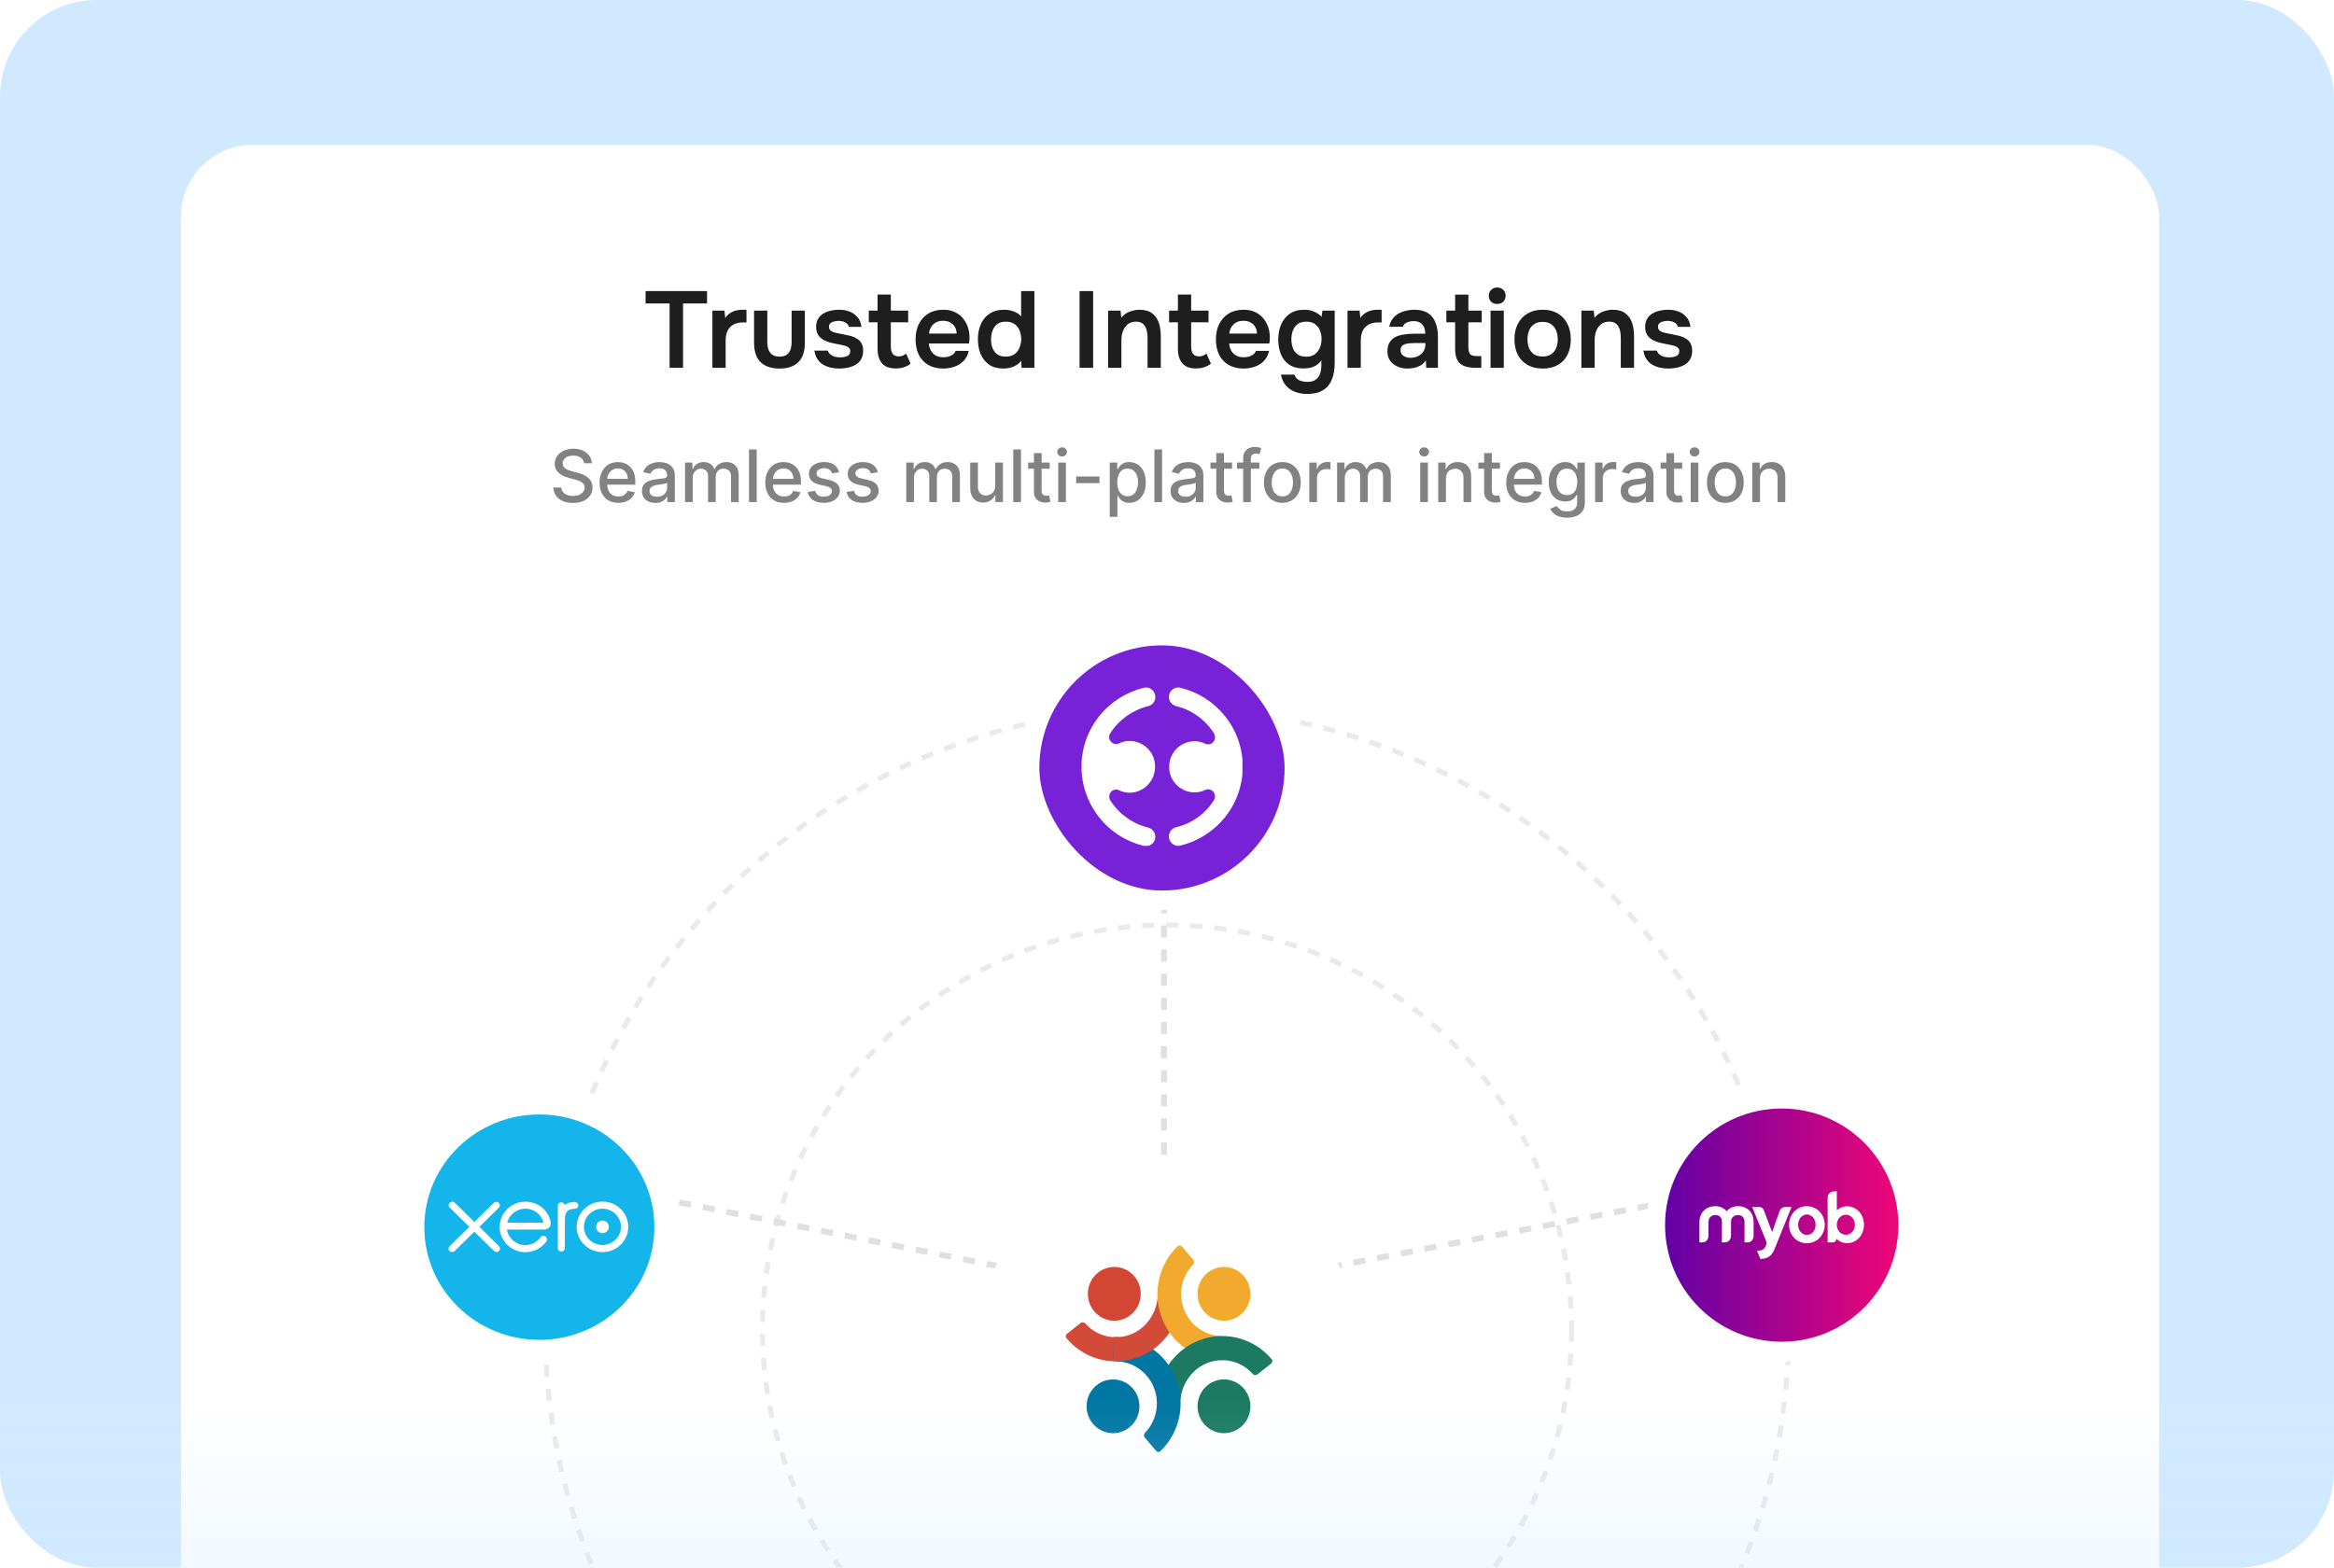 <svg width="387" height="260" viewBox="0 0 387 260" fill="none" xmlns="http://www.w3.org/2000/svg">
<g clip-path="url(#clip0_1156_4533)">
<rect width="387" height="260" rx="16" fill="#D1E9FF"/>
<g clip-path="url(#clip1_1156_4533)">
<rect x="30" y="24" width="328" height="304.71" rx="12" fill="white"/>
<circle cx="193.5" cy="220.5" r="103.085" stroke="#EAEAEA" stroke-width="0.83" stroke-dasharray="2 2"/>
<circle cx="193.5" cy="220.5" r="67.085" stroke="#EAEAEA" stroke-width="0.83" stroke-dasharray="2 2"/>
<path d="M93 195.5L193 215.5M193 215.5V118M193 215.5L296.5 195.5" stroke="#E0E0E0" stroke-dasharray="2 2"/>
<g filter="url(#filter0_d_1156_4533)">
<path d="M89.427 216.917C100.797 216.917 110.068 207.875 110.068 196.656C110.068 185.435 100.798 176.394 89.427 176.394C78.057 176.394 68.785 185.435 68.785 196.656C68.785 207.875 78.056 216.917 89.427 216.917Z" fill="#13B5EA" stroke="white" stroke-width="3.14"/>
<path d="M79.485 196.606L82.739 193.407C82.837 193.297 82.888 193.156 82.882 193.01C82.876 192.865 82.814 192.727 82.709 192.625C82.603 192.523 82.462 192.464 82.313 192.461C82.165 192.457 82.02 192.509 81.909 192.605L78.657 195.79L75.391 192.6C75.281 192.493 75.132 192.434 74.977 192.435C74.822 192.436 74.674 192.497 74.565 192.605C74.456 192.713 74.396 192.859 74.397 193.01C74.398 193.162 74.46 193.307 74.571 193.413L77.825 196.601L74.572 199.792C74.515 199.844 74.469 199.907 74.437 199.977C74.404 200.046 74.387 200.122 74.385 200.198C74.383 200.275 74.397 200.351 74.426 200.422C74.454 200.493 74.498 200.558 74.552 200.612C74.607 200.667 74.673 200.71 74.745 200.74C74.817 200.769 74.895 200.784 74.973 200.783C75.051 200.783 75.128 200.767 75.2 200.737C75.272 200.707 75.337 200.662 75.391 200.607L78.652 197.415L81.901 200.595C81.981 200.678 82.085 200.736 82.199 200.761C82.313 200.785 82.432 200.776 82.54 200.733C82.649 200.691 82.742 200.618 82.807 200.523C82.873 200.428 82.907 200.316 82.906 200.202C82.907 200.127 82.892 200.053 82.863 199.984C82.834 199.914 82.791 199.852 82.737 199.799L79.484 196.603M98.832 196.605C98.832 197.179 99.308 197.644 99.894 197.644C100.175 197.644 100.445 197.534 100.644 197.34C100.843 197.145 100.955 196.881 100.955 196.605C100.955 196.33 100.843 196.065 100.644 195.871C100.444 195.676 100.174 195.567 99.893 195.567C99.309 195.567 98.835 196.032 98.835 196.605M96.823 196.605C96.823 194.948 98.199 193.597 99.893 193.597C101.583 193.597 102.961 194.948 102.961 196.605C102.961 198.263 101.584 199.613 99.893 199.613C99.078 199.612 98.298 199.295 97.722 198.731C97.147 198.167 96.823 197.402 96.823 196.605ZM95.616 196.605C95.616 198.915 97.535 200.797 99.893 200.797C102.25 200.797 104.17 198.917 104.17 196.606C104.17 194.296 102.25 192.415 99.893 192.415C98.758 192.417 97.67 192.86 96.869 193.645C96.067 194.431 95.616 195.495 95.616 196.605ZM95.313 192.486H95.134C94.595 192.486 94.075 192.653 93.641 192.981C93.612 192.854 93.539 192.741 93.435 192.659C93.331 192.578 93.202 192.533 93.069 192.532C92.993 192.532 92.917 192.547 92.847 192.576C92.777 192.604 92.713 192.646 92.659 192.699C92.606 192.752 92.563 192.814 92.534 192.883C92.505 192.952 92.491 193.026 92.491 193.101L92.493 200.159C92.501 200.305 92.566 200.442 92.675 200.543C92.784 200.643 92.927 200.699 93.076 200.699C93.226 200.698 93.369 200.642 93.478 200.542C93.586 200.441 93.65 200.304 93.658 200.158V195.817C93.658 194.371 93.794 193.786 95.058 193.632C95.177 193.617 95.302 193.62 95.304 193.62C95.649 193.607 95.895 193.374 95.895 193.059C95.895 192.907 95.833 192.762 95.723 192.655C95.613 192.548 95.464 192.487 95.309 192.487M84.114 195.917C84.114 195.9 84.116 195.883 84.117 195.868C84.286 195.213 84.676 194.632 85.223 194.218C85.77 193.805 86.444 193.583 87.135 193.588C87.826 193.593 88.496 193.825 89.037 194.247C89.577 194.669 89.957 195.256 90.117 195.914H84.113L84.114 195.917ZM91.31 195.809C91.059 194.643 90.407 193.685 89.416 193.07C88.698 192.629 87.862 192.405 87.015 192.427C86.167 192.45 85.345 192.716 84.652 193.194C83.95 193.688 83.416 194.376 83.117 195.169C82.819 195.962 82.769 196.825 82.976 197.646C83.192 198.463 83.653 199.198 84.3 199.756C84.947 200.314 85.75 200.669 86.606 200.776C87.122 200.837 87.625 200.809 88.143 200.676C88.597 200.568 89.029 200.388 89.422 200.141C89.836 199.881 90.181 199.537 90.518 199.126C90.523 199.117 90.529 199.112 90.536 199.103C90.769 198.821 90.726 198.417 90.471 198.226C90.255 198.064 89.893 197.998 89.61 198.355C89.549 198.442 89.48 198.53 89.406 198.617C89.179 198.862 88.898 199.099 88.562 199.284C88.132 199.508 87.644 199.635 87.126 199.638C85.43 199.619 84.523 198.458 84.199 197.631C84.142 197.474 84.099 197.313 84.069 197.149L84.061 197.062H90.15C90.984 197.043 91.432 196.466 91.308 195.807L91.31 195.809Z" fill="white"/>
</g>
<path d="M111.023 61V50.326H107.045V48.274H117.233V50.326H113.255V61H111.023ZM118.123 61V51.514H120.121L120.247 52.756C120.487 52.396 120.757 52.12 121.057 51.928C121.369 51.724 121.699 51.58 122.047 51.496C122.407 51.412 122.767 51.37 123.127 51.37C123.259 51.37 123.379 51.37 123.487 51.37C123.607 51.37 123.703 51.376 123.775 51.388V53.476H123.199C122.575 53.476 122.047 53.596 121.615 53.836C121.183 54.076 120.859 54.418 120.643 54.862C120.427 55.306 120.319 55.852 120.319 56.5V61H118.123ZM129.26 61.126C127.892 61.126 126.842 60.772 126.11 60.064C125.39 59.356 125.03 58.276 125.03 56.824V51.514H127.226V56.68C127.226 57.184 127.292 57.622 127.424 57.994C127.568 58.366 127.79 58.654 128.09 58.858C128.402 59.05 128.792 59.146 129.26 59.146C129.764 59.146 130.16 59.044 130.448 58.84C130.748 58.624 130.958 58.33 131.078 57.958C131.198 57.586 131.258 57.16 131.258 56.68V51.514H133.454V56.824C133.454 58.312 133.082 59.404 132.338 60.1C131.606 60.784 130.58 61.126 129.26 61.126ZM139.178 61.126C138.722 61.126 138.266 61.078 137.81 60.982C137.366 60.886 136.946 60.73 136.55 60.514C136.154 60.286 135.824 59.98 135.56 59.596C135.296 59.212 135.122 58.732 135.038 58.156H137.252C137.348 58.42 137.498 58.636 137.702 58.804C137.918 58.96 138.164 59.08 138.44 59.164C138.728 59.236 139.01 59.272 139.286 59.272C139.454 59.272 139.634 59.26 139.826 59.236C140.03 59.212 140.216 59.164 140.384 59.092C140.564 59.02 140.708 58.918 140.816 58.786C140.924 58.642 140.978 58.456 140.978 58.228C140.978 58.012 140.918 57.844 140.798 57.724C140.678 57.592 140.516 57.49 140.312 57.418C140.108 57.334 139.862 57.268 139.574 57.22C139.058 57.112 138.506 56.998 137.918 56.878C137.33 56.746 136.82 56.542 136.388 56.266C136.208 56.158 136.052 56.032 135.92 55.888C135.788 55.744 135.674 55.588 135.578 55.42C135.494 55.24 135.428 55.048 135.38 54.844C135.344 54.64 135.326 54.418 135.326 54.178C135.326 53.674 135.428 53.248 135.632 52.9C135.848 52.54 136.13 52.252 136.478 52.036C136.838 51.808 137.246 51.64 137.702 51.532C138.158 51.424 138.626 51.37 139.106 51.37C139.754 51.37 140.342 51.472 140.87 51.676C141.398 51.88 141.836 52.192 142.184 52.612C142.544 53.032 142.76 53.566 142.832 54.214H140.744C140.684 53.914 140.498 53.674 140.186 53.494C139.886 53.314 139.502 53.224 139.034 53.224C138.866 53.224 138.692 53.242 138.512 53.278C138.332 53.302 138.158 53.35 137.99 53.422C137.834 53.482 137.702 53.578 137.594 53.71C137.498 53.842 137.45 54.004 137.45 54.196C137.45 54.376 137.492 54.532 137.576 54.664C137.672 54.796 137.81 54.91 137.99 55.006C138.182 55.09 138.404 55.162 138.656 55.222C139.064 55.306 139.49 55.39 139.934 55.474C140.378 55.558 140.762 55.642 141.086 55.726C141.47 55.834 141.818 55.99 142.13 56.194C142.442 56.386 142.682 56.644 142.85 56.968C143.03 57.28 143.12 57.682 143.12 58.174C143.12 58.75 143 59.23 142.76 59.614C142.532 59.998 142.226 60.298 141.842 60.514C141.458 60.73 141.032 60.886 140.564 60.982C140.096 61.078 139.634 61.126 139.178 61.126ZM148.516 61.108C147.472 61.108 146.71 60.82 146.23 60.244C145.75 59.668 145.51 58.87 145.51 57.85V53.458H144.052V51.514H145.51V48.85H147.706V51.514H150.586V53.458H147.706V57.436C147.706 57.748 147.742 58.03 147.814 58.282C147.886 58.534 148.018 58.732 148.21 58.876C148.402 59.02 148.666 59.098 149.002 59.11C149.29 59.11 149.536 59.062 149.74 58.966C149.944 58.87 150.112 58.762 150.244 58.642L150.982 60.316C150.754 60.508 150.496 60.664 150.208 60.784C149.932 60.904 149.65 60.988 149.362 61.036C149.074 61.084 148.792 61.108 148.516 61.108ZM156.419 61.126C155.435 61.126 154.595 60.922 153.899 60.514C153.215 60.106 152.693 59.542 152.333 58.822C151.985 58.09 151.811 57.244 151.811 56.284C151.811 55.324 151.991 54.478 152.351 53.746C152.723 53.002 153.251 52.42 153.935 52C154.631 51.58 155.465 51.37 156.437 51.37C157.157 51.37 157.787 51.502 158.327 51.766C158.867 52.018 159.317 52.366 159.677 52.81C160.049 53.254 160.325 53.758 160.505 54.322C160.685 54.886 160.769 55.48 160.757 56.104C160.745 56.248 160.733 56.392 160.721 56.536C160.709 56.668 160.691 56.812 160.667 56.968H154.007C154.043 57.388 154.151 57.772 154.331 58.12C154.523 58.468 154.787 58.744 155.123 58.948C155.471 59.152 155.903 59.254 156.419 59.254C156.719 59.254 157.007 59.218 157.283 59.146C157.559 59.062 157.799 58.942 158.003 58.786C158.219 58.63 158.363 58.432 158.435 58.192H160.631C160.475 58.876 160.187 59.434 159.767 59.866C159.347 60.298 158.843 60.616 158.255 60.82C157.679 61.024 157.067 61.126 156.419 61.126ZM154.043 55.33H158.615C158.615 54.934 158.525 54.574 158.345 54.25C158.165 53.926 157.907 53.674 157.571 53.494C157.247 53.302 156.851 53.206 156.383 53.206C155.879 53.206 155.459 53.308 155.123 53.512C154.787 53.716 154.529 53.98 154.349 54.304C154.169 54.628 154.067 54.97 154.043 55.33ZM166.377 61.126C165.417 61.126 164.625 60.91 164.001 60.478C163.377 60.034 162.909 59.446 162.597 58.714C162.297 57.982 162.147 57.166 162.147 56.266C162.147 55.33 162.309 54.496 162.633 53.764C162.957 53.02 163.443 52.438 164.091 52.018C164.739 51.586 165.549 51.37 166.521 51.37C166.881 51.37 167.229 51.412 167.565 51.496C167.913 51.568 168.237 51.688 168.537 51.856C168.849 52.012 169.107 52.222 169.311 52.486V48.274H171.507V61H169.383L169.347 59.812C169.119 60.112 168.849 60.358 168.537 60.55C168.237 60.742 167.901 60.886 167.529 60.982C167.157 61.078 166.773 61.126 166.377 61.126ZM166.791 59.146C167.367 59.146 167.841 59.014 168.213 58.75C168.585 58.474 168.861 58.114 169.041 57.67C169.233 57.214 169.329 56.734 169.329 56.23C169.329 55.702 169.233 55.222 169.041 54.79C168.861 54.358 168.585 54.01 168.213 53.746C167.841 53.482 167.367 53.35 166.791 53.35C166.179 53.35 165.693 53.488 165.333 53.764C164.985 54.04 164.727 54.406 164.559 54.862C164.403 55.306 164.325 55.786 164.325 56.302C164.325 56.686 164.367 57.052 164.451 57.4C164.547 57.736 164.691 58.036 164.883 58.3C165.075 58.564 165.327 58.774 165.639 58.93C165.951 59.074 166.335 59.146 166.791 59.146ZM179.004 61V48.274H181.254V61H179.004ZM183.742 61V51.514H185.794L185.92 52.72C186.172 52.384 186.466 52.12 186.802 51.928C187.138 51.736 187.492 51.598 187.864 51.514C188.236 51.418 188.584 51.37 188.908 51.37C189.808 51.37 190.516 51.568 191.032 51.964C191.56 52.36 191.932 52.888 192.148 53.548C192.364 54.208 192.472 54.946 192.472 55.762V61H190.276V56.122C190.276 55.774 190.252 55.438 190.204 55.114C190.156 54.778 190.06 54.478 189.916 54.214C189.784 53.95 189.592 53.74 189.34 53.584C189.088 53.428 188.752 53.35 188.332 53.35C187.816 53.35 187.378 53.488 187.018 53.764C186.658 54.04 186.388 54.412 186.208 54.88C186.028 55.336 185.938 55.858 185.938 56.446V61H183.742ZM198.315 61.108C197.271 61.108 196.509 60.82 196.029 60.244C195.549 59.668 195.309 58.87 195.309 57.85V53.458H193.851V51.514H195.309V48.85H197.505V51.514H200.385V53.458H197.505V57.436C197.505 57.748 197.541 58.03 197.613 58.282C197.685 58.534 197.817 58.732 198.009 58.876C198.201 59.02 198.465 59.098 198.801 59.11C199.089 59.11 199.335 59.062 199.539 58.966C199.743 58.87 199.911 58.762 200.043 58.642L200.781 60.316C200.553 60.508 200.295 60.664 200.007 60.784C199.731 60.904 199.449 60.988 199.161 61.036C198.873 61.084 198.591 61.108 198.315 61.108ZM206.218 61.126C205.234 61.126 204.394 60.922 203.698 60.514C203.014 60.106 202.492 59.542 202.132 58.822C201.784 58.09 201.61 57.244 201.61 56.284C201.61 55.324 201.79 54.478 202.15 53.746C202.522 53.002 203.05 52.42 203.734 52C204.43 51.58 205.264 51.37 206.236 51.37C206.956 51.37 207.586 51.502 208.126 51.766C208.666 52.018 209.116 52.366 209.476 52.81C209.848 53.254 210.124 53.758 210.304 54.322C210.484 54.886 210.568 55.48 210.556 56.104C210.544 56.248 210.532 56.392 210.52 56.536C210.508 56.668 210.49 56.812 210.466 56.968H203.806C203.842 57.388 203.95 57.772 204.13 58.12C204.322 58.468 204.586 58.744 204.922 58.948C205.27 59.152 205.702 59.254 206.218 59.254C206.518 59.254 206.806 59.218 207.082 59.146C207.358 59.062 207.598 58.942 207.802 58.786C208.018 58.63 208.162 58.432 208.234 58.192H210.43C210.274 58.876 209.986 59.434 209.566 59.866C209.146 60.298 208.642 60.616 208.054 60.82C207.478 61.024 206.866 61.126 206.218 61.126ZM203.842 55.33H208.414C208.414 54.934 208.324 54.574 208.144 54.25C207.964 53.926 207.706 53.674 207.37 53.494C207.046 53.302 206.65 53.206 206.182 53.206C205.678 53.206 205.258 53.308 204.922 53.512C204.586 53.716 204.328 53.98 204.148 54.304C203.968 54.628 203.866 54.97 203.842 55.33ZM216.716 65.338C216.02 65.338 215.366 65.224 214.754 64.996C214.154 64.78 213.644 64.432 213.224 63.952C212.816 63.484 212.54 62.878 212.396 62.134H214.646C214.718 62.422 214.862 62.656 215.078 62.836C215.294 63.016 215.546 63.142 215.834 63.214C216.134 63.298 216.44 63.34 216.752 63.34C217.34 63.34 217.802 63.22 218.138 62.98C218.486 62.74 218.732 62.41 218.876 61.99C219.02 61.582 219.092 61.132 219.092 60.64V59.74C218.876 60.088 218.6 60.364 218.264 60.568C217.94 60.772 217.592 60.916 217.22 61C216.86 61.072 216.5 61.108 216.14 61.108C215.156 61.108 214.352 60.892 213.728 60.46C213.116 60.028 212.666 59.452 212.378 58.732C212.09 58 211.946 57.196 211.946 56.32C211.946 55.408 212.102 54.58 212.414 53.836C212.738 53.08 213.218 52.48 213.854 52.036C214.502 51.592 215.312 51.37 216.284 51.37C216.848 51.37 217.376 51.472 217.868 51.676C218.372 51.868 218.792 52.162 219.128 52.558L219.272 51.514H221.306V60.172C221.306 61.24 221.15 62.158 220.838 62.926C220.538 63.706 220.052 64.3 219.38 64.708C218.708 65.128 217.82 65.338 216.716 65.338ZM216.59 59.164C217.154 59.164 217.622 59.032 217.994 58.768C218.366 58.492 218.648 58.132 218.84 57.688C219.032 57.232 219.128 56.74 219.128 56.212C219.128 55.672 219.032 55.186 218.84 54.754C218.66 54.322 218.384 53.98 218.012 53.728C217.652 53.476 217.184 53.35 216.608 53.35C215.996 53.35 215.51 53.488 215.15 53.764C214.79 54.04 214.526 54.406 214.358 54.862C214.202 55.306 214.124 55.78 214.124 56.284C214.124 56.812 214.208 57.298 214.376 57.742C214.544 58.174 214.808 58.522 215.168 58.786C215.528 59.038 216.002 59.164 216.59 59.164ZM223.433 61V51.514H225.431L225.557 52.756C225.797 52.396 226.067 52.12 226.367 51.928C226.679 51.724 227.009 51.58 227.357 51.496C227.717 51.412 228.077 51.37 228.437 51.37C228.569 51.37 228.689 51.37 228.797 51.37C228.917 51.37 229.013 51.376 229.085 51.388V53.476H228.509C227.885 53.476 227.357 53.596 226.925 53.836C226.493 54.076 226.169 54.418 225.953 54.862C225.737 55.306 225.629 55.852 225.629 56.5V61H223.433ZM233.4 61.126C232.956 61.126 232.536 61.066 232.14 60.946C231.744 60.826 231.39 60.652 231.078 60.424C230.766 60.184 230.514 59.89 230.322 59.542C230.142 59.182 230.052 58.762 230.052 58.282C230.052 57.67 230.172 57.172 230.412 56.788C230.652 56.392 230.976 56.092 231.384 55.888C231.804 55.684 232.278 55.546 232.806 55.474C233.334 55.39 233.886 55.348 234.462 55.348H236.316C236.316 54.928 236.25 54.568 236.118 54.268C235.986 53.956 235.776 53.71 235.488 53.53C235.212 53.35 234.852 53.26 234.408 53.26C234.12 53.26 233.85 53.296 233.598 53.368C233.358 53.428 233.148 53.53 232.968 53.674C232.8 53.806 232.68 53.98 232.608 54.196H230.358C230.442 53.704 230.61 53.284 230.862 52.936C231.126 52.576 231.444 52.282 231.816 52.054C232.2 51.826 232.62 51.658 233.076 51.55C233.532 51.43 233.994 51.37 234.462 51.37C235.842 51.37 236.844 51.766 237.468 52.558C238.104 53.35 238.422 54.46 238.422 55.888V61H236.478L236.424 59.776C236.148 60.184 235.818 60.484 235.434 60.676C235.05 60.868 234.678 60.988 234.318 61.036C233.958 61.096 233.652 61.126 233.4 61.126ZM233.832 59.344C234.312 59.344 234.738 59.254 235.11 59.074C235.482 58.894 235.776 58.642 235.992 58.318C236.22 57.994 236.334 57.622 236.334 57.202V56.896H234.606C234.318 56.896 234.03 56.908 233.742 56.932C233.466 56.944 233.214 56.992 232.986 57.076C232.758 57.148 232.572 57.262 232.428 57.418C232.296 57.574 232.23 57.796 232.23 58.084C232.23 58.372 232.302 58.606 232.446 58.786C232.602 58.966 232.8 59.104 233.04 59.2C233.292 59.296 233.556 59.344 233.832 59.344ZM244.659 61C243.891 61 243.255 60.898 242.751 60.694C242.259 60.49 241.887 60.16 241.635 59.704C241.395 59.248 241.275 58.636 241.275 57.868V53.458H239.817V51.514H241.275V48.868H243.471V51.514H245.685V53.458H243.471V57.58C243.471 58.06 243.555 58.426 243.723 58.678C243.891 58.93 244.269 59.056 244.857 59.056H245.613V61H244.659ZM247.146 61V51.514H249.342V61H247.146ZM248.244 50.416C247.824 50.416 247.488 50.29 247.236 50.038C246.984 49.786 246.858 49.456 246.858 49.048C246.858 48.652 246.99 48.328 247.254 48.076C247.518 47.812 247.848 47.68 248.244 47.68C248.628 47.68 248.958 47.806 249.234 48.058C249.51 48.31 249.648 48.64 249.648 49.048C249.648 49.456 249.516 49.786 249.252 50.038C248.988 50.29 248.652 50.416 248.244 50.416ZM255.808 61.126C254.836 61.126 253.996 60.928 253.288 60.532C252.592 60.136 252.052 59.572 251.668 58.84C251.296 58.108 251.11 57.25 251.11 56.266C251.11 55.27 251.302 54.412 251.686 53.692C252.07 52.96 252.61 52.39 253.306 51.982C254.002 51.574 254.836 51.37 255.808 51.37C256.768 51.37 257.596 51.574 258.292 51.982C258.988 52.39 259.522 52.966 259.894 53.71C260.266 54.442 260.452 55.306 260.452 56.302C260.452 57.274 260.266 58.126 259.894 58.858C259.534 59.578 259.006 60.136 258.31 60.532C257.614 60.928 256.78 61.126 255.808 61.126ZM255.79 59.128C256.39 59.128 256.87 58.996 257.23 58.732C257.602 58.468 257.872 58.12 258.04 57.688C258.208 57.256 258.292 56.788 258.292 56.284C258.292 55.78 258.208 55.306 258.04 54.862C257.872 54.418 257.602 54.064 257.23 53.8C256.87 53.524 256.39 53.386 255.79 53.386C255.19 53.386 254.704 53.524 254.332 53.8C253.96 54.064 253.69 54.418 253.522 54.862C253.354 55.294 253.27 55.768 253.27 56.284C253.27 56.788 253.354 57.262 253.522 57.706C253.702 58.138 253.972 58.486 254.332 58.75C254.704 59.002 255.19 59.128 255.79 59.128ZM262.21 61V51.514H264.262L264.388 52.72C264.64 52.384 264.934 52.12 265.27 51.928C265.606 51.736 265.96 51.598 266.332 51.514C266.704 51.418 267.052 51.37 267.376 51.37C268.276 51.37 268.984 51.568 269.5 51.964C270.028 52.36 270.4 52.888 270.616 53.548C270.832 54.208 270.94 54.946 270.94 55.762V61H268.744V56.122C268.744 55.774 268.72 55.438 268.672 55.114C268.624 54.778 268.528 54.478 268.384 54.214C268.252 53.95 268.06 53.74 267.808 53.584C267.556 53.428 267.22 53.35 266.8 53.35C266.284 53.35 265.846 53.488 265.486 53.764C265.126 54.04 264.856 54.412 264.676 54.88C264.496 55.336 264.406 55.858 264.406 56.446V61H262.21ZM276.639 61.126C276.183 61.126 275.727 61.078 275.271 60.982C274.827 60.886 274.407 60.73 274.011 60.514C273.615 60.286 273.285 59.98 273.021 59.596C272.757 59.212 272.583 58.732 272.499 58.156H274.713C274.809 58.42 274.959 58.636 275.163 58.804C275.379 58.96 275.625 59.08 275.901 59.164C276.189 59.236 276.471 59.272 276.747 59.272C276.915 59.272 277.095 59.26 277.287 59.236C277.491 59.212 277.677 59.164 277.845 59.092C278.025 59.02 278.169 58.918 278.277 58.786C278.385 58.642 278.439 58.456 278.439 58.228C278.439 58.012 278.379 57.844 278.259 57.724C278.139 57.592 277.977 57.49 277.773 57.418C277.569 57.334 277.323 57.268 277.035 57.22C276.519 57.112 275.967 56.998 275.379 56.878C274.791 56.746 274.281 56.542 273.849 56.266C273.669 56.158 273.513 56.032 273.381 55.888C273.249 55.744 273.135 55.588 273.039 55.42C272.955 55.24 272.889 55.048 272.841 54.844C272.805 54.64 272.787 54.418 272.787 54.178C272.787 53.674 272.889 53.248 273.093 52.9C273.309 52.54 273.591 52.252 273.939 52.036C274.299 51.808 274.707 51.64 275.163 51.532C275.619 51.424 276.087 51.37 276.567 51.37C277.215 51.37 277.803 51.472 278.331 51.676C278.859 51.88 279.297 52.192 279.645 52.612C280.005 53.032 280.221 53.566 280.293 54.214H278.205C278.145 53.914 277.959 53.674 277.647 53.494C277.347 53.314 276.963 53.224 276.495 53.224C276.327 53.224 276.153 53.242 275.973 53.278C275.793 53.302 275.619 53.35 275.451 53.422C275.295 53.482 275.163 53.578 275.055 53.71C274.959 53.842 274.911 54.004 274.911 54.196C274.911 54.376 274.953 54.532 275.037 54.664C275.133 54.796 275.271 54.91 275.451 55.006C275.643 55.09 275.865 55.162 276.117 55.222C276.525 55.306 276.951 55.39 277.395 55.474C277.839 55.558 278.223 55.642 278.547 55.726C278.931 55.834 279.279 55.99 279.591 56.194C279.903 56.386 280.143 56.644 280.311 56.968C280.491 57.28 280.581 57.682 280.581 58.174C280.581 58.75 280.461 59.23 280.221 59.614C279.993 59.998 279.687 60.298 279.303 60.514C278.919 60.73 278.493 60.886 278.025 60.982C277.557 61.078 277.095 61.126 276.639 61.126Z" fill="#1E1E1E"/>
<path d="M96.852 76.833C96.806 76.43 96.619 76.118 96.289 75.896C95.96 75.671 95.545 75.559 95.045 75.559C94.687 75.559 94.377 75.616 94.116 75.73C93.854 75.841 93.651 75.994 93.506 76.19C93.364 76.383 93.293 76.603 93.293 76.85C93.293 77.058 93.342 77.237 93.438 77.387C93.538 77.538 93.667 77.664 93.826 77.767C93.988 77.866 94.161 77.95 94.346 78.018C94.531 78.083 94.708 78.137 94.879 78.18L95.731 78.402C96.009 78.47 96.295 78.562 96.587 78.679C96.88 78.795 97.151 78.948 97.401 79.139C97.651 79.329 97.853 79.565 98.006 79.846C98.163 80.127 98.241 80.464 98.241 80.856C98.241 81.35 98.113 81.789 97.857 82.173C97.604 82.556 97.237 82.859 96.754 83.081C96.273 83.302 95.692 83.413 95.011 83.413C94.357 83.413 93.792 83.309 93.315 83.102C92.837 82.894 92.464 82.6 92.194 82.22C91.924 81.836 91.775 81.382 91.746 80.856H93.067C93.093 81.171 93.195 81.434 93.374 81.644C93.556 81.852 93.788 82.007 94.069 82.109C94.353 82.208 94.664 82.258 95.002 82.258C95.374 82.258 95.705 82.2 95.995 82.083C96.288 81.964 96.518 81.799 96.685 81.589C96.853 81.376 96.937 81.127 96.937 80.843C96.937 80.585 96.863 80.373 96.715 80.208C96.57 80.044 96.373 79.907 96.123 79.799C95.876 79.691 95.596 79.596 95.283 79.514L94.252 79.233C93.553 79.042 92.999 78.762 92.59 78.393C92.184 78.024 91.981 77.535 91.981 76.927C91.981 76.424 92.117 75.985 92.39 75.61C92.663 75.235 93.032 74.944 93.498 74.737C93.964 74.527 94.489 74.421 95.075 74.421C95.665 74.421 96.187 74.525 96.638 74.733C97.093 74.94 97.451 75.225 97.712 75.589C97.974 75.95 98.11 76.365 98.121 76.833H96.852ZM102.533 83.4C101.888 83.4 101.333 83.262 100.867 82.987C100.404 82.708 100.046 82.318 99.793 81.815C99.543 81.309 99.418 80.717 99.418 80.038C99.418 79.368 99.543 78.777 99.793 78.265C100.046 77.754 100.398 77.355 100.85 77.068C101.304 76.781 101.836 76.637 102.444 76.637C102.813 76.637 103.171 76.698 103.517 76.821C103.864 76.943 104.175 77.135 104.451 77.396C104.726 77.657 104.944 77.997 105.103 78.414C105.262 78.829 105.341 79.333 105.341 79.927V80.379H100.138V79.424H104.093C104.093 79.089 104.025 78.792 103.888 78.534C103.752 78.272 103.56 78.066 103.313 77.916C103.069 77.765 102.782 77.69 102.452 77.69C102.094 77.69 101.782 77.778 101.515 77.954C101.25 78.127 101.046 78.355 100.901 78.636C100.759 78.914 100.688 79.217 100.688 79.544V80.289C100.688 80.727 100.765 81.099 100.918 81.406C101.074 81.713 101.292 81.947 101.57 82.109C101.848 82.268 102.174 82.348 102.546 82.348C102.787 82.348 103.007 82.314 103.206 82.245C103.405 82.174 103.577 82.069 103.722 81.93C103.867 81.791 103.978 81.619 104.054 81.414L105.26 81.632C105.164 81.987 104.99 82.298 104.74 82.565C104.493 82.829 104.182 83.035 103.807 83.183C103.435 83.328 103.01 83.4 102.533 83.4ZM108.66 83.413C108.245 83.413 107.87 83.336 107.535 83.183C107.2 83.027 106.934 82.801 106.738 82.505C106.545 82.21 106.448 81.848 106.448 81.419C106.448 81.049 106.519 80.745 106.661 80.507C106.803 80.268 106.995 80.079 107.237 79.94C107.478 79.801 107.748 79.696 108.046 79.625C108.344 79.554 108.648 79.5 108.958 79.463C109.35 79.417 109.668 79.38 109.913 79.352C110.157 79.321 110.335 79.271 110.445 79.203C110.556 79.135 110.612 79.024 110.612 78.87V78.841C110.612 78.468 110.506 78.18 110.296 77.975C110.089 77.771 109.779 77.669 109.367 77.669C108.938 77.669 108.6 77.764 108.353 77.954C108.109 78.142 107.94 78.35 107.846 78.581L106.648 78.308C106.79 77.91 106.998 77.589 107.271 77.345C107.546 77.098 107.863 76.919 108.221 76.808C108.579 76.694 108.955 76.637 109.35 76.637C109.612 76.637 109.888 76.669 110.181 76.731C110.477 76.791 110.752 76.902 111.008 77.064C111.266 77.225 111.478 77.457 111.643 77.758C111.808 78.056 111.89 78.444 111.89 78.921V83.268H110.646V82.373H110.594C110.512 82.538 110.388 82.7 110.224 82.859C110.059 83.018 109.847 83.15 109.589 83.255C109.33 83.36 109.021 83.413 108.66 83.413ZM108.937 82.39C109.289 82.39 109.59 82.321 109.84 82.181C110.093 82.042 110.285 81.86 110.415 81.636C110.549 81.409 110.616 81.166 110.616 80.907V80.064C110.57 80.109 110.482 80.152 110.352 80.191C110.224 80.228 110.077 80.261 109.913 80.289C109.748 80.315 109.587 80.339 109.431 80.362C109.275 80.382 109.144 80.399 109.039 80.413C108.792 80.444 108.566 80.497 108.362 80.571C108.16 80.644 107.998 80.751 107.876 80.89C107.756 81.027 107.697 81.208 107.697 81.436C107.697 81.751 107.813 81.99 108.046 82.152C108.279 82.311 108.576 82.39 108.937 82.39ZM113.587 83.268V76.723H114.81V77.788H114.891C115.027 77.427 115.25 77.146 115.56 76.944C115.87 76.74 116.24 76.637 116.672 76.637C117.11 76.637 117.476 76.74 117.772 76.944C118.07 77.149 118.29 77.43 118.432 77.788H118.5C118.657 77.439 118.905 77.16 119.246 76.953C119.587 76.743 119.993 76.637 120.465 76.637C121.059 76.637 121.543 76.823 121.918 77.196C122.296 77.568 122.485 78.129 122.485 78.879V83.268H121.211V78.998C121.211 78.555 121.09 78.234 120.848 78.035C120.607 77.836 120.319 77.737 119.983 77.737C119.569 77.737 119.246 77.865 119.016 78.12C118.786 78.373 118.671 78.698 118.671 79.096V83.268H117.401V78.917C117.401 78.562 117.29 78.277 117.069 78.061C116.847 77.845 116.559 77.737 116.203 77.737C115.962 77.737 115.739 77.801 115.534 77.929C115.333 78.054 115.169 78.228 115.044 78.453C114.922 78.677 114.861 78.937 114.861 79.233V83.268H113.587ZM125.467 74.541V83.268H124.192V74.541H125.467ZM130.002 83.4C129.357 83.4 128.801 83.262 128.336 82.987C127.873 82.708 127.515 82.318 127.262 81.815C127.012 81.309 126.887 80.717 126.887 80.038C126.887 79.368 127.012 78.777 127.262 78.265C127.515 77.754 127.867 77.355 128.319 77.068C128.773 76.781 129.304 76.637 129.912 76.637C130.282 76.637 130.64 76.698 130.986 76.821C131.333 76.943 131.644 77.135 131.919 77.396C132.195 77.657 132.412 77.997 132.571 78.414C132.73 78.829 132.81 79.333 132.81 79.927V80.379H127.607V79.424H131.561C131.561 79.089 131.493 78.792 131.357 78.534C131.221 78.272 131.029 78.066 130.782 77.916C130.537 77.765 130.25 77.69 129.921 77.69C129.563 77.69 129.25 77.778 128.983 77.954C128.719 78.127 128.515 78.355 128.37 78.636C128.228 78.914 128.157 79.217 128.157 79.544V80.289C128.157 80.727 128.233 81.099 128.387 81.406C128.543 81.713 128.76 81.947 129.039 82.109C129.317 82.268 129.642 82.348 130.015 82.348C130.256 82.348 130.476 82.314 130.675 82.245C130.874 82.174 131.046 82.069 131.191 81.93C131.336 81.791 131.446 81.619 131.523 81.414L132.729 81.632C132.632 81.987 132.459 82.298 132.209 82.565C131.962 82.829 131.651 83.035 131.276 83.183C130.904 83.328 130.479 83.4 130.002 83.4ZM139.129 78.321L137.974 78.525C137.925 78.377 137.849 78.237 137.744 78.103C137.641 77.97 137.502 77.86 137.326 77.775C137.15 77.69 136.93 77.647 136.665 77.647C136.305 77.647 136.004 77.728 135.762 77.89C135.521 78.049 135.4 78.255 135.4 78.508C135.4 78.727 135.481 78.903 135.643 79.037C135.805 79.17 136.066 79.279 136.427 79.365L137.467 79.603C138.069 79.743 138.518 79.957 138.813 80.247C139.109 80.537 139.256 80.913 139.256 81.376C139.256 81.768 139.143 82.118 138.915 82.424C138.691 82.728 138.377 82.967 137.974 83.14C137.573 83.314 137.109 83.4 136.58 83.4C135.847 83.4 135.249 83.244 134.786 82.931C134.323 82.616 134.039 82.169 133.934 81.589L135.165 81.402C135.242 81.723 135.4 81.966 135.638 82.13C135.877 82.292 136.188 82.373 136.572 82.373C136.989 82.373 137.323 82.287 137.573 82.113C137.823 81.937 137.948 81.723 137.948 81.47C137.948 81.265 137.871 81.093 137.718 80.954C137.567 80.815 137.336 80.71 137.023 80.639L135.915 80.396C135.305 80.257 134.853 80.035 134.56 79.731C134.271 79.427 134.126 79.042 134.126 78.576C134.126 78.19 134.234 77.852 134.45 77.562C134.665 77.272 134.964 77.046 135.344 76.885C135.725 76.72 136.161 76.637 136.653 76.637C137.36 76.637 137.917 76.791 138.323 77.098C138.729 77.402 138.998 77.809 139.129 78.321ZM145.562 78.321L144.407 78.525C144.359 78.377 144.282 78.237 144.177 78.103C144.075 77.97 143.936 77.86 143.76 77.775C143.583 77.69 143.363 77.647 143.099 77.647C142.738 77.647 142.437 77.728 142.196 77.89C141.954 78.049 141.833 78.255 141.833 78.508C141.833 78.727 141.914 78.903 142.076 79.037C142.238 79.17 142.5 79.279 142.86 79.365L143.9 79.603C144.502 79.743 144.951 79.957 145.247 80.247C145.542 80.537 145.69 80.913 145.69 81.376C145.69 81.768 145.576 82.118 145.349 82.424C145.125 82.728 144.811 82.967 144.407 83.14C144.007 83.314 143.542 83.4 143.014 83.4C142.281 83.4 141.683 83.244 141.22 82.931C140.757 82.616 140.473 82.169 140.368 81.589L141.599 81.402C141.676 81.723 141.833 81.966 142.072 82.13C142.311 82.292 142.622 82.373 143.005 82.373C143.423 82.373 143.757 82.287 144.007 82.113C144.257 81.937 144.382 81.723 144.382 81.47C144.382 81.265 144.305 81.093 144.152 80.954C144.001 80.815 143.77 80.71 143.457 80.639L142.349 80.396C141.738 80.257 141.287 80.035 140.994 79.731C140.704 79.427 140.559 79.042 140.559 78.576C140.559 78.19 140.667 77.852 140.883 77.562C141.099 77.272 141.397 77.046 141.778 76.885C142.159 76.72 142.595 76.637 143.086 76.637C143.794 76.637 144.35 76.791 144.757 77.098C145.163 77.402 145.431 77.809 145.562 78.321ZM150.267 83.268V76.723H151.49V77.788H151.571C151.707 77.427 151.93 77.146 152.24 76.944C152.549 76.74 152.92 76.637 153.352 76.637C153.789 76.637 154.156 76.74 154.451 76.944C154.75 77.149 154.97 77.43 155.112 77.788H155.18C155.336 77.439 155.585 77.16 155.926 76.953C156.267 76.743 156.673 76.637 157.145 76.637C157.738 76.637 158.223 76.823 158.598 77.196C158.975 77.568 159.164 78.129 159.164 78.879V83.268H157.89V78.998C157.89 78.555 157.77 78.234 157.528 78.035C157.287 77.836 156.998 77.737 156.663 77.737C156.248 77.737 155.926 77.865 155.696 78.12C155.466 78.373 155.35 78.698 155.35 79.096V83.268H154.081V78.917C154.081 78.562 153.97 78.277 153.748 78.061C153.527 77.845 153.238 77.737 152.883 77.737C152.642 77.737 152.419 77.801 152.214 77.929C152.012 78.054 151.849 78.228 151.724 78.453C151.602 78.677 151.541 78.937 151.541 79.233V83.268H150.267ZM165.018 80.554V76.723H166.297V83.268H165.044V82.135H164.976C164.825 82.484 164.584 82.775 164.251 83.008C163.922 83.238 163.511 83.353 163.02 83.353C162.599 83.353 162.227 83.261 161.903 83.076C161.582 82.889 161.33 82.612 161.145 82.245C160.963 81.879 160.872 81.426 160.872 80.886V76.723H162.146V80.733C162.146 81.179 162.27 81.534 162.517 81.798C162.764 82.062 163.085 82.194 163.48 82.194C163.719 82.194 163.956 82.135 164.192 82.015C164.43 81.896 164.628 81.716 164.784 81.474C164.943 81.233 165.021 80.926 165.018 80.554ZM169.283 74.541V83.268H168.009V74.541H169.283ZM174.053 76.723V77.745H170.477V76.723H174.053ZM171.436 75.154H172.71V81.346C172.71 81.593 172.747 81.779 172.821 81.904C172.895 82.027 172.99 82.11 173.107 82.156C173.226 82.198 173.355 82.22 173.494 82.22C173.597 82.22 173.686 82.213 173.763 82.198C173.839 82.184 173.899 82.173 173.942 82.164L174.172 83.217C174.098 83.245 173.993 83.274 173.857 83.302C173.72 83.333 173.55 83.35 173.345 83.353C173.01 83.359 172.697 83.299 172.408 83.174C172.118 83.049 171.884 82.856 171.705 82.595C171.526 82.333 171.436 82.005 171.436 81.61V75.154ZM175.462 83.268V76.723H176.736V83.268H175.462ZM176.105 75.713C175.884 75.713 175.694 75.639 175.534 75.491C175.378 75.341 175.3 75.162 175.3 74.954C175.3 74.744 175.378 74.565 175.534 74.417C175.694 74.267 175.884 74.191 176.105 74.191C176.327 74.191 176.516 74.267 176.672 74.417C176.831 74.565 176.911 74.744 176.911 74.954C176.911 75.162 176.831 75.341 176.672 75.491C176.516 75.639 176.327 75.713 176.105 75.713ZM182.307 79.028V80.132H178.438V79.028H182.307ZM184.005 85.723V76.723H185.249V77.784H185.356C185.43 77.647 185.536 77.49 185.675 77.311C185.815 77.132 186.008 76.975 186.255 76.842C186.502 76.706 186.829 76.637 187.235 76.637C187.763 76.637 188.235 76.771 188.65 77.038C189.065 77.305 189.39 77.69 189.626 78.193C189.864 78.696 189.984 79.301 189.984 80.008C189.984 80.716 189.866 81.322 189.63 81.828C189.394 82.331 189.07 82.718 188.658 82.991C188.246 83.261 187.776 83.396 187.248 83.396C186.85 83.396 186.525 83.329 186.272 83.196C186.022 83.062 185.826 82.906 185.684 82.727C185.542 82.548 185.433 82.389 185.356 82.25H185.279V85.723H184.005ZM185.254 79.995C185.254 80.456 185.32 80.859 185.454 81.206C185.587 81.552 185.781 81.823 186.033 82.019C186.286 82.213 186.596 82.309 186.962 82.309C187.343 82.309 187.661 82.208 187.917 82.007C188.173 81.802 188.366 81.525 188.496 81.176C188.63 80.826 188.697 80.433 188.697 79.995C188.697 79.564 188.631 79.176 188.501 78.832C188.373 78.488 188.18 78.217 187.921 78.018C187.665 77.819 187.346 77.72 186.962 77.72C186.593 77.72 186.281 77.815 186.025 78.005C185.772 78.196 185.58 78.461 185.45 78.802C185.319 79.143 185.254 79.541 185.254 79.995ZM192.685 74.541V83.268H191.411V74.541H192.685ZM196.304 83.413C195.89 83.413 195.515 83.336 195.179 83.183C194.844 83.027 194.578 82.801 194.382 82.505C194.189 82.21 194.093 81.848 194.093 81.419C194.093 81.049 194.164 80.745 194.306 80.507C194.448 80.268 194.64 80.079 194.881 79.94C195.123 79.801 195.392 79.696 195.691 79.625C195.989 79.554 196.293 79.5 196.603 79.463C196.995 79.417 197.313 79.38 197.557 79.352C197.801 79.321 197.979 79.271 198.09 79.203C198.201 79.135 198.256 79.024 198.256 78.87V78.841C198.256 78.468 198.151 78.18 197.941 77.975C197.733 77.771 197.424 77.669 197.012 77.669C196.583 77.669 196.245 77.764 195.998 77.954C195.753 78.142 195.584 78.35 195.49 78.581L194.293 78.308C194.435 77.91 194.642 77.589 194.915 77.345C195.191 77.098 195.507 76.919 195.865 76.808C196.223 76.694 196.6 76.637 196.995 76.637C197.256 76.637 197.533 76.669 197.826 76.731C198.121 76.791 198.397 76.902 198.652 77.064C198.911 77.225 199.123 77.457 199.287 77.758C199.452 78.056 199.534 78.444 199.534 78.921V83.268H198.29V82.373H198.239C198.157 82.538 198.033 82.7 197.868 82.859C197.703 83.018 197.492 83.15 197.233 83.255C196.975 83.36 196.665 83.413 196.304 83.413ZM196.581 82.39C196.934 82.39 197.235 82.321 197.485 82.181C197.738 82.042 197.929 81.86 198.06 81.636C198.194 81.409 198.26 81.166 198.26 80.907V80.064C198.215 80.109 198.127 80.152 197.996 80.191C197.868 80.228 197.722 80.261 197.557 80.289C197.392 80.315 197.232 80.339 197.076 80.362C196.919 80.382 196.789 80.399 196.684 80.413C196.436 80.444 196.211 80.497 196.006 80.571C195.804 80.644 195.642 80.751 195.52 80.89C195.401 81.027 195.341 81.208 195.341 81.436C195.341 81.751 195.458 81.99 195.691 82.152C195.924 82.311 196.221 82.39 196.581 82.39ZM204.287 76.723V77.745H200.712V76.723H204.287ZM201.67 75.154H202.945V81.346C202.945 81.593 202.982 81.779 203.055 81.904C203.129 82.027 203.224 82.11 203.341 82.156C203.46 82.198 203.589 82.22 203.729 82.22C203.831 82.22 203.92 82.213 203.997 82.198C204.074 82.184 204.134 82.173 204.176 82.164L204.406 83.217C204.332 83.245 204.227 83.274 204.091 83.302C203.955 83.333 203.784 83.35 203.58 83.353C203.244 83.359 202.932 83.299 202.642 83.174C202.352 83.049 202.118 82.856 201.939 82.595C201.76 82.333 201.67 82.005 201.67 81.61V75.154ZM208.811 76.723V77.745H205.113V76.723H208.811ZM206.127 83.268V75.964C206.127 75.555 206.216 75.216 206.395 74.946C206.574 74.673 206.811 74.47 207.107 74.336C207.402 74.2 207.723 74.132 208.07 74.132C208.326 74.132 208.544 74.153 208.726 74.196C208.908 74.235 209.043 74.272 209.131 74.306L208.833 75.338C208.773 75.321 208.696 75.301 208.603 75.278C208.509 75.252 208.395 75.24 208.262 75.24C207.952 75.24 207.73 75.316 207.597 75.47C207.466 75.623 207.401 75.845 207.401 76.135V83.268H206.127ZM212.625 83.4C212.012 83.4 211.476 83.26 211.019 82.978C210.561 82.697 210.206 82.304 209.953 81.798C209.701 81.292 209.574 80.701 209.574 80.025C209.574 79.346 209.701 78.752 209.953 78.244C210.206 77.735 210.561 77.341 211.019 77.059C211.476 76.778 212.012 76.637 212.625 76.637C213.239 76.637 213.775 76.778 214.232 77.059C214.689 77.341 215.044 77.735 215.297 78.244C215.55 78.752 215.676 79.346 215.676 80.025C215.676 80.701 215.55 81.292 215.297 81.798C215.044 82.304 214.689 82.697 214.232 82.978C213.775 83.26 213.239 83.4 212.625 83.4ZM212.63 82.331C213.027 82.331 213.357 82.225 213.618 82.015C213.88 81.805 214.073 81.525 214.198 81.176C214.326 80.826 214.39 80.441 214.39 80.021C214.39 79.603 214.326 79.22 214.198 78.87C214.073 78.518 213.88 78.235 213.618 78.022C213.357 77.809 213.027 77.703 212.63 77.703C212.229 77.703 211.897 77.809 211.632 78.022C211.371 78.235 211.176 78.518 211.049 78.87C210.924 79.22 210.861 79.603 210.861 80.021C210.861 80.441 210.924 80.826 211.049 81.176C211.176 81.525 211.371 81.805 211.632 82.015C211.897 82.225 212.229 82.331 212.63 82.331ZM217.099 83.268V76.723H218.33V77.762H218.398C218.518 77.41 218.728 77.133 219.029 76.931C219.333 76.727 219.677 76.625 220.06 76.625C220.14 76.625 220.234 76.627 220.342 76.633C220.452 76.639 220.539 76.646 220.602 76.654V77.873C220.55 77.859 220.46 77.843 220.329 77.826C220.198 77.806 220.067 77.796 219.937 77.796C219.636 77.796 219.367 77.86 219.131 77.988C218.898 78.113 218.714 78.288 218.577 78.512C218.441 78.734 218.373 78.987 218.373 79.271V83.268H217.099ZM221.704 83.268V76.723H222.927V77.788H223.008C223.145 77.427 223.368 77.146 223.677 76.944C223.987 76.74 224.358 76.637 224.789 76.637C225.227 76.637 225.593 76.74 225.889 76.944C226.187 77.149 226.407 77.43 226.549 77.788H226.618C226.774 77.439 227.022 77.16 227.363 76.953C227.704 76.743 228.11 76.637 228.582 76.637C229.176 76.637 229.66 76.823 230.035 77.196C230.413 77.568 230.602 78.129 230.602 78.879V83.268H229.328V78.998C229.328 78.555 229.207 78.234 228.966 78.035C228.724 77.836 228.436 77.737 228.1 77.737C227.686 77.737 227.363 77.865 227.133 78.12C226.903 78.373 226.788 78.698 226.788 79.096V83.268H225.518V78.917C225.518 78.562 225.407 78.277 225.186 78.061C224.964 77.845 224.676 77.737 224.321 77.737C224.079 77.737 223.856 77.801 223.652 77.929C223.45 78.054 223.287 78.228 223.162 78.453C223.039 78.677 222.978 78.937 222.978 79.233V83.268H221.704ZM235.485 83.268V76.723H236.76V83.268H235.485ZM236.129 75.713C235.907 75.713 235.717 75.639 235.558 75.491C235.402 75.341 235.324 75.162 235.324 74.954C235.324 74.744 235.402 74.565 235.558 74.417C235.717 74.267 235.907 74.191 236.129 74.191C236.35 74.191 236.539 74.267 236.696 74.417C236.855 74.565 236.934 74.744 236.934 74.954C236.934 75.162 236.855 75.341 236.696 75.491C236.539 75.639 236.35 75.713 236.129 75.713ZM239.748 79.382V83.268H238.474V76.723H239.697V77.788H239.778C239.928 77.441 240.164 77.163 240.485 76.953C240.809 76.743 241.217 76.637 241.708 76.637C242.154 76.637 242.545 76.731 242.88 76.919C243.215 77.103 243.475 77.379 243.66 77.745C243.844 78.112 243.937 78.565 243.937 79.105V83.268H242.663V79.258C242.663 78.784 242.539 78.413 242.292 78.146C242.045 77.876 241.705 77.741 241.273 77.741C240.978 77.741 240.715 77.805 240.485 77.933C240.258 78.061 240.077 78.248 239.944 78.495C239.813 78.74 239.748 79.035 239.748 79.382ZM248.701 76.723V77.745H245.126V76.723H248.701ZM246.085 75.154H247.359V81.346C247.359 81.593 247.396 81.779 247.469 81.904C247.543 82.027 247.638 82.11 247.755 82.156C247.874 82.198 248.004 82.22 248.143 82.22C248.245 82.22 248.335 82.213 248.411 82.198C248.488 82.184 248.548 82.173 248.59 82.164L248.82 83.217C248.746 83.245 248.641 83.274 248.505 83.302C248.369 83.333 248.198 83.35 247.994 83.353C247.658 83.359 247.346 83.299 247.056 83.174C246.766 83.049 246.532 82.856 246.353 82.595C246.174 82.333 246.085 82.005 246.085 81.61V75.154ZM252.861 83.4C252.216 83.4 251.661 83.262 251.195 82.987C250.732 82.708 250.374 82.318 250.121 81.815C249.871 81.309 249.746 80.717 249.746 80.038C249.746 79.368 249.871 78.777 250.121 78.265C250.374 77.754 250.726 77.355 251.178 77.068C251.632 76.781 252.164 76.637 252.772 76.637C253.141 76.637 253.499 76.698 253.846 76.821C254.192 76.943 254.503 77.135 254.779 77.396C255.054 77.657 255.272 77.997 255.431 78.414C255.59 78.829 255.669 79.333 255.669 79.927V80.379H250.466V79.424H254.421C254.421 79.089 254.353 78.792 254.216 78.534C254.08 78.272 253.888 78.066 253.641 77.916C253.397 77.765 253.11 77.69 252.78 77.69C252.422 77.69 252.11 77.778 251.843 77.954C251.578 78.127 251.374 78.355 251.229 78.636C251.087 78.914 251.016 79.217 251.016 79.544V80.289C251.016 80.727 251.093 81.099 251.246 81.406C251.402 81.713 251.62 81.947 251.898 82.109C252.176 82.268 252.502 82.348 252.874 82.348C253.115 82.348 253.336 82.314 253.534 82.245C253.733 82.174 253.905 82.069 254.05 81.93C254.195 81.791 254.306 81.619 254.382 81.414L255.588 81.632C255.492 81.987 255.319 82.298 255.069 82.565C254.821 82.829 254.51 83.035 254.135 83.183C253.763 83.328 253.338 83.4 252.861 83.4ZM259.827 85.859C259.308 85.859 258.86 85.791 258.485 85.654C258.113 85.518 257.809 85.338 257.573 85.113C257.337 84.889 257.161 84.643 257.045 84.376L258.14 83.924C258.217 84.049 258.319 84.181 258.447 84.321C258.577 84.463 258.754 84.583 258.975 84.683C259.2 84.782 259.488 84.832 259.84 84.832C260.323 84.832 260.722 84.714 261.038 84.478C261.353 84.245 261.511 83.873 261.511 83.362V82.075H261.43C261.353 82.214 261.242 82.369 261.097 82.539C260.955 82.71 260.759 82.858 260.509 82.983C260.259 83.108 259.934 83.17 259.533 83.17C259.016 83.17 258.55 83.049 258.136 82.808C257.724 82.564 257.397 82.204 257.156 81.73C256.917 81.252 256.798 80.666 256.798 79.97C256.798 79.274 256.915 78.677 257.151 78.18C257.39 77.683 257.717 77.302 258.131 77.038C258.546 76.771 259.016 76.637 259.542 76.637C259.948 76.637 260.276 76.706 260.526 76.842C260.776 76.975 260.971 77.132 261.11 77.311C261.252 77.49 261.362 77.647 261.438 77.784H261.532V76.723H262.781V83.413C262.781 83.975 262.65 84.437 262.388 84.798C262.127 85.159 261.773 85.426 261.327 85.599C260.884 85.772 260.384 85.859 259.827 85.859ZM259.815 82.113C260.181 82.113 260.491 82.028 260.744 81.858C260.999 81.684 261.192 81.437 261.323 81.116C261.457 80.792 261.523 80.404 261.523 79.953C261.523 79.512 261.458 79.125 261.327 78.789C261.197 78.454 261.005 78.193 260.752 78.005C260.499 77.815 260.187 77.72 259.815 77.72C259.431 77.72 259.112 77.819 258.856 78.018C258.6 78.214 258.407 78.481 258.276 78.819C258.148 79.157 258.085 79.535 258.085 79.953C258.085 80.382 258.15 80.758 258.281 81.082C258.411 81.406 258.604 81.659 258.86 81.841C259.119 82.022 259.437 82.113 259.815 82.113ZM264.489 83.268V76.723H265.721V77.762H265.789C265.908 77.41 266.119 77.133 266.42 76.931C266.724 76.727 267.067 76.625 267.451 76.625C267.531 76.625 267.624 76.627 267.732 76.633C267.843 76.639 267.93 76.646 267.992 76.654V77.873C267.941 77.859 267.85 77.843 267.719 77.826C267.589 77.806 267.458 77.796 267.327 77.796C267.026 77.796 266.758 77.86 266.522 77.988C266.289 78.113 266.104 78.288 265.968 78.512C265.832 78.734 265.763 78.987 265.763 79.271V83.268H264.489ZM270.941 83.413C270.526 83.413 270.151 83.336 269.816 83.183C269.481 83.027 269.215 82.801 269.019 82.505C268.826 82.21 268.729 81.848 268.729 81.419C268.729 81.049 268.8 80.745 268.942 80.507C269.085 80.268 269.276 80.079 269.518 79.94C269.759 79.801 270.029 79.696 270.327 79.625C270.626 79.554 270.93 79.5 271.239 79.463C271.631 79.417 271.95 79.38 272.194 79.352C272.438 79.321 272.616 79.271 272.727 79.203C272.837 79.135 272.893 79.024 272.893 78.87V78.841C272.893 78.468 272.788 78.18 272.577 77.975C272.37 77.771 272.06 77.669 271.648 77.669C271.219 77.669 270.881 77.764 270.634 77.954C270.39 78.142 270.221 78.35 270.127 78.581L268.93 78.308C269.072 77.91 269.279 77.589 269.552 77.345C269.827 77.098 270.144 76.919 270.502 76.808C270.86 76.694 271.237 76.637 271.631 76.637C271.893 76.637 272.17 76.669 272.462 76.731C272.758 76.791 273.033 76.902 273.289 77.064C273.548 77.225 273.759 77.457 273.924 77.758C274.089 78.056 274.171 78.444 274.171 78.921V83.268H272.927V82.373H272.876C272.793 82.538 272.67 82.7 272.505 82.859C272.34 83.018 272.129 83.15 271.87 83.255C271.612 83.36 271.302 83.413 270.941 83.413ZM271.218 82.39C271.57 82.39 271.871 82.321 272.121 82.181C272.374 82.042 272.566 81.86 272.697 81.636C272.83 81.409 272.897 81.166 272.897 80.907V80.064C272.852 80.109 272.763 80.152 272.633 80.191C272.505 80.228 272.359 80.261 272.194 80.289C272.029 80.315 271.869 80.339 271.712 80.362C271.556 80.382 271.425 80.399 271.32 80.413C271.073 80.444 270.847 80.497 270.643 80.571C270.441 80.644 270.279 80.751 270.157 80.89C270.038 81.027 269.978 81.208 269.978 81.436C269.978 81.751 270.094 81.99 270.327 82.152C270.56 82.311 270.857 82.39 271.218 82.39ZM278.924 76.723V77.745H275.348V76.723H278.924ZM276.307 75.154H277.581V81.346C277.581 81.593 277.618 81.779 277.692 81.904C277.766 82.027 277.861 82.11 277.978 82.156C278.097 82.198 278.226 82.22 278.365 82.22C278.468 82.22 278.557 82.213 278.634 82.198C278.711 82.184 278.77 82.173 278.813 82.164L279.043 83.217C278.969 83.245 278.864 83.274 278.728 83.302C278.591 83.333 278.421 83.35 278.216 83.353C277.881 83.359 277.569 83.299 277.279 83.174C276.989 83.049 276.755 82.856 276.576 82.595C276.397 82.333 276.307 82.005 276.307 81.61V75.154ZM280.333 83.268V76.723H281.607V83.268H280.333ZM280.977 75.713C280.755 75.713 280.565 75.639 280.406 75.491C280.249 75.341 280.171 75.162 280.171 74.954C280.171 74.744 280.249 74.565 280.406 74.417C280.565 74.267 280.755 74.191 280.977 74.191C281.198 74.191 281.387 74.267 281.543 74.417C281.702 74.565 281.782 74.744 281.782 74.954C281.782 75.162 281.702 75.341 281.543 75.491C281.387 75.639 281.198 75.713 280.977 75.713ZM286.078 83.4C285.465 83.4 284.929 83.26 284.472 82.978C284.015 82.697 283.659 82.304 283.407 81.798C283.154 81.292 283.027 80.701 283.027 80.025C283.027 79.346 283.154 78.752 283.407 78.244C283.659 77.735 284.015 77.341 284.472 77.059C284.929 76.778 285.465 76.637 286.078 76.637C286.692 76.637 287.228 76.778 287.685 77.059C288.142 77.341 288.498 77.735 288.75 78.244C289.003 78.752 289.13 79.346 289.13 80.025C289.13 80.701 289.003 81.292 288.75 81.798C288.498 82.304 288.142 82.697 287.685 82.978C287.228 83.26 286.692 83.4 286.078 83.4ZM286.083 82.331C286.48 82.331 286.81 82.225 287.071 82.015C287.333 81.805 287.526 81.525 287.651 81.176C287.779 80.826 287.843 80.441 287.843 80.021C287.843 79.603 287.779 79.22 287.651 78.87C287.526 78.518 287.333 78.235 287.071 78.022C286.81 77.809 286.48 77.703 286.083 77.703C285.682 77.703 285.35 77.809 285.086 78.022C284.824 78.235 284.63 78.518 284.502 78.87C284.377 79.22 284.314 79.603 284.314 80.021C284.314 80.441 284.377 80.826 284.502 81.176C284.63 81.525 284.824 81.805 285.086 82.015C285.35 82.225 285.682 82.331 286.083 82.331ZM291.826 79.382V83.268H290.552V76.723H291.775V77.788H291.856C292.006 77.441 292.242 77.163 292.563 76.953C292.887 76.743 293.295 76.637 293.786 76.637C294.232 76.637 294.623 76.731 294.958 76.919C295.293 77.103 295.553 77.379 295.738 77.745C295.923 78.112 296.015 78.565 296.015 79.105V83.268H294.741V79.258C294.741 78.784 294.617 78.413 294.37 78.146C294.123 77.876 293.783 77.741 293.352 77.741C293.056 77.741 292.793 77.805 292.563 77.933C292.336 78.061 292.156 78.248 292.022 78.495C291.891 78.74 291.826 79.035 291.826 79.382Z" fill="#828282"/>
<g filter="url(#filter1_d_1156_4533)">
<rect x="273" y="177" width="45" height="45" rx="22.5" fill="white" shape-rendering="crispEdges"/>
<path d="M295.423 218.731C306.104 218.731 314.763 210.072 314.763 199.391C314.763 188.71 306.104 180.052 295.423 180.052C284.742 180.052 276.084 188.71 276.084 199.391C276.084 210.072 284.742 218.731 295.423 218.731Z" fill="url(#paint0_linear_1156_4533)"/>
<path d="M290.305 197.261C290.036 196.868 289.636 196.574 289.19 196.416C288.765 196.266 288.308 196.221 287.861 196.263C287.261 196.325 286.685 196.618 286.289 197.074C286.059 196.796 285.76 196.577 285.427 196.44C284.942 196.237 284.4 196.207 283.887 196.292C283.329 196.384 282.793 196.655 282.417 197.083C281.991 197.557 281.782 198.198 281.779 198.83C281.779 199.975 281.779 201.117 281.779 202.261C281.919 202.261 282.059 202.261 282.2 202.261C282.517 202.27 282.847 202.145 283.045 201.891C283.215 201.673 283.279 201.389 283.285 201.116C283.285 200.438 283.285 199.76 283.285 199.083C283.286 198.897 283.273 198.708 283.323 198.529C283.377 198.307 283.504 198.1 283.685 197.96C283.935 197.762 284.269 197.695 284.581 197.729C284.821 197.75 285.061 197.839 285.229 198.017C285.421 198.222 285.502 198.509 285.508 198.785C285.507 199.943 285.51 201.102 285.507 202.26C285.682 202.263 285.857 202.261 286.033 202.261C286.248 202.248 286.464 202.175 286.633 202.039C286.818 201.893 286.933 201.671 286.981 201.442C287.033 201.214 287.021 200.978 287.022 200.747C287.022 200.094 287.022 199.44 287.022 198.785C287.027 198.562 287.099 198.337 287.232 198.157C287.415 197.907 287.713 197.757 288.018 197.729C288.302 197.703 288.607 197.747 288.845 197.913C289.049 198.056 289.174 198.289 289.224 198.53C289.268 198.728 289.256 198.93 289.257 199.131C289.257 200.174 289.257 201.218 289.257 202.261C289.431 202.261 289.603 202.263 289.777 202.261C290.051 202.245 290.328 202.13 290.506 201.916C290.696 201.689 290.761 201.386 290.765 201.096C290.765 200.449 290.765 199.803 290.765 199.155C290.764 198.971 290.771 198.785 290.755 198.601C290.718 198.126 290.578 197.653 290.305 197.261Z" fill="white"/>
<path d="M296.383 196.376C296.143 196.381 295.893 196.35 295.666 196.447C295.394 196.548 295.186 196.782 295.088 197.052C294.94 197.466 294.786 197.878 294.643 198.294C294.367 199.04 294.099 199.79 293.831 200.539C293.817 200.504 293.802 200.471 293.789 200.438C293.476 199.605 293.159 198.771 292.842 197.94C292.714 197.591 292.58 197.245 292.448 196.897C292.371 196.693 292.214 196.516 292.009 196.438C291.894 196.388 291.769 196.376 291.645 196.382C291.272 196.382 290.901 196.382 290.528 196.382C291.289 198.242 292.048 200.101 292.81 201.961C292.857 202.075 292.904 202.195 292.906 202.32C292.91 202.469 292.857 202.611 292.812 202.752C292.708 203.031 292.552 203.316 292.284 203.467C291.994 203.632 291.648 203.627 291.325 203.615C291.512 204.075 291.704 204.534 291.888 204.998C292.205 205.001 292.528 204.961 292.829 204.856L292.833 204.839L292.847 204.847C293.226 204.735 293.552 204.474 293.792 204.164C294.041 203.847 294.201 203.473 294.345 203.099C294.453 202.829 294.564 202.561 294.67 202.29C295.25 200.859 295.828 199.426 296.403 197.993C296.623 197.457 296.836 196.918 297.055 196.382C296.831 196.385 296.607 196.375 296.383 196.376Z" fill="white"/>
<path d="M300.86 196.537L300.848 196.545L300.844 196.528C300.394 196.311 299.885 196.222 299.387 196.255C298.972 196.283 298.566 196.404 298.201 196.603C297.721 196.866 297.321 197.269 297.052 197.745C296.598 198.551 296.522 199.551 296.826 200.422C297.064 201.11 297.562 201.71 298.207 202.054C298.569 202.25 298.977 202.365 299.387 202.395C299.885 202.428 300.392 202.339 300.847 202.126C301.289 201.919 301.674 201.596 301.967 201.207L301.965 201.198C302.305 200.751 302.496 200.199 302.546 199.642C302.616 198.877 302.421 198.081 301.962 197.458C301.678 197.065 301.3 196.739 300.86 196.537ZM300.827 200.247C300.684 200.513 300.465 200.744 300.192 200.876C299.946 201 299.659 201.042 299.387 201C299.067 200.95 298.77 200.778 298.562 200.532C298.405 200.351 298.296 200.131 298.228 199.901C298.128 199.535 298.131 199.141 298.229 198.774C298.3 198.528 298.417 198.294 298.586 198.101C298.792 197.864 299.082 197.695 299.395 197.646C299.669 197.601 299.958 197.652 300.204 197.781C300.475 197.921 300.69 198.158 300.829 198.428C301.109 198.99 301.117 199.689 300.827 200.247Z" fill="white"/>
<path d="M308.811 198.027C308.657 197.67 308.446 197.329 308.159 197.061L308.162 197.051C307.88 196.784 307.552 196.563 307.187 196.431C306.837 196.299 306.458 196.251 306.087 196.275C305.729 196.301 305.377 196.402 305.062 196.572V196.575C304.879 196.674 304.713 196.8 304.562 196.942C304.558 195.89 304.562 194.838 304.561 193.786C304.422 193.788 304.283 193.783 304.144 193.791C303.885 193.801 303.619 193.868 303.411 194.029C303.168 194.218 303.046 194.53 303.041 194.832C303.043 197.307 303.038 199.784 303.044 202.261C303.311 202.258 303.578 202.261 303.845 202.26C303.948 202.257 304.057 202.245 304.149 202.196L304.152 202.181L304.165 202.186C304.381 202.109 304.504 201.867 304.495 201.645C304.662 201.82 304.858 201.968 305.07 202.088C305.382 202.258 305.731 202.356 306.085 202.382C306.279 202.391 306.475 202.392 306.665 202.358L306.671 202.341L306.685 202.349C306.825 202.343 306.959 202.297 307.094 202.258C307.491 202.128 307.856 201.903 308.153 201.611C308.404 201.366 308.606 201.075 308.757 200.759C309.155 199.913 309.171 198.894 308.811 198.027ZM307.344 200.205C307.192 200.486 306.952 200.722 306.662 200.859C306.482 200.944 306.285 200.989 306.085 200.995C305.714 201.001 305.347 200.85 305.08 200.593C304.822 200.346 304.65 200.014 304.588 199.662C304.485 199.09 304.667 198.467 305.091 198.062C305.356 197.81 305.717 197.658 306.085 197.664C306.5 197.671 306.9 197.876 307.162 198.196C307.617 198.747 307.688 199.579 307.344 200.205Z" fill="white"/>
</g>
<g filter="url(#filter2_d_1156_4533)">
<rect x="169" y="96" width="47" height="47" rx="23.5" fill="white" shape-rendering="crispEdges"/>
<rect x="172.335" y="99.12" width="40.664" height="40.664" rx="20.332" fill="#7722D7"/>
<g clip-path="url(#clip2_1156_4533)">
<path fill-rule="evenodd" clip-rule="evenodd" d="M195.364 106.109C195.504 106.109 195.598 106.109 195.739 106.156C198.647 106.86 201.226 108.501 203.102 110.846C205.025 113.238 206.057 116.146 206.057 119.241C206.057 122.337 205.025 125.245 203.102 127.636C201.226 129.981 198.6 131.623 195.739 132.326C195.598 132.373 195.457 132.373 195.364 132.373C194.519 132.373 193.816 131.67 193.816 130.826C193.816 130.075 194.332 129.419 195.035 129.278C197.615 128.668 199.913 127.027 201.32 124.729C201.508 124.4 201.508 123.978 201.32 123.603C201.132 123.228 200.71 122.993 200.335 122.993C200.147 122.993 200.007 123.04 199.866 123.087C199.303 123.369 198.694 123.509 198.084 123.509C195.833 123.509 193.957 121.727 193.863 119.476C193.863 119.429 193.863 119.335 193.863 119.288V119.194C193.863 119.148 193.863 119.101 193.863 119.007C194.004 116.756 195.833 115.02 198.084 115.02C198.694 115.02 199.303 115.161 199.866 115.442C200.007 115.536 200.194 115.536 200.335 115.536C200.757 115.536 201.132 115.302 201.32 114.927C201.508 114.598 201.508 114.176 201.32 113.801V113.754C199.913 111.503 197.615 109.814 195.035 109.205C194.332 109.017 193.816 108.407 193.816 107.657C193.816 106.813 194.519 106.109 195.364 106.109ZM190.017 106.109C190.861 106.109 191.565 106.813 191.565 107.657C191.565 108.407 191.096 109.064 190.345 109.205C187.766 109.861 185.468 111.503 184.061 113.754C183.873 114.082 183.826 114.504 184.061 114.88C184.248 115.255 184.67 115.489 185.046 115.489C185.233 115.489 185.374 115.442 185.515 115.396C186.077 115.114 186.687 114.973 187.297 114.973C189.548 114.973 191.424 116.756 191.518 119.007C191.518 119.054 191.518 119.101 191.518 119.194V119.241C191.518 119.241 191.518 119.241 191.518 119.288V119.335C191.518 119.382 191.518 119.429 191.518 119.523C191.377 121.774 189.548 123.556 187.297 123.556C186.687 123.556 186.077 123.415 185.515 123.134C185.374 123.04 185.186 123.04 185.046 123.04C184.624 123.04 184.248 123.275 184.061 123.65C183.873 123.978 183.873 124.4 184.061 124.776C185.468 127.027 187.766 128.715 190.345 129.325C191.049 129.512 191.565 130.122 191.565 130.873C191.565 131.717 190.861 132.42 190.017 132.42C189.876 132.42 189.783 132.42 189.642 132.373C186.734 131.67 184.155 130.028 182.279 127.683C180.356 125.245 179.324 122.337 179.324 119.241C179.324 116.146 180.356 113.238 182.279 110.846C184.155 108.501 186.781 106.86 189.642 106.156C189.736 106.109 189.876 106.109 190.017 106.109Z" fill="white"/>
</g>
</g>
<g filter="url(#filter3_d_1156_4533)">
<rect x="161.979" y="184.125" width="64" height="64" rx="32" fill="white"/>
<path d="M189.148 206.881C189.148 204.419 187.185 202.422 184.764 202.422C182.342 202.422 180.38 204.419 180.38 206.881C180.38 209.344 182.342 211.34 184.764 211.34C187.185 211.34 189.148 209.344 189.148 206.881Z" fill="#D34634"/>
<path d="M176.919 213.5C176.684 213.685 176.641 214.029 176.834 214.258C178.17 215.843 179.927 217.009 181.899 217.615C184.043 218.274 186.335 218.237 188.457 217.511C190.58 216.784 192.427 215.403 193.743 213.559C194.953 211.864 195.658 209.854 195.78 207.77C195.797 207.469 195.558 207.222 195.261 207.219L192.479 207.191C192.182 207.188 191.942 207.431 191.912 207.731C191.788 208.983 191.287 210.185 190.557 211.208C189.722 212.378 188.549 213.255 187.201 213.717C185.854 214.178 184.398 214.201 183.037 213.783C181.848 213.418 180.782 212.731 179.951 211.801C179.752 211.578 179.416 211.533 179.182 211.717L176.919 213.5Z" fill="#D34A38"/>
<path d="M195.986 199.047C195.792 198.819 195.451 198.793 195.237 199.002C193.754 200.445 192.705 202.293 192.218 204.329C191.688 206.542 191.849 208.867 192.678 210.983C193.508 213.099 194.964 214.899 196.846 216.135C198.577 217.271 200.588 217.877 202.641 217.887C202.937 217.889 203.167 217.632 203.153 217.331L203.025 214.423C203.012 214.121 202.76 213.891 202.464 213.88C201.229 213.838 200.024 213.457 198.981 212.771C197.786 211.987 196.861 210.844 196.335 209.501C195.808 208.157 195.706 206.681 196.042 205.275C196.336 204.048 196.952 202.928 197.82 202.033C198.028 201.818 198.054 201.475 197.86 201.247L195.986 199.047Z" fill="#F2AA2E"/>
<path d="M207.331 206.881C207.331 204.419 205.368 202.422 202.947 202.422C200.526 202.422 198.563 204.419 198.563 206.881C198.563 209.344 200.526 211.34 202.947 211.34C205.368 211.34 207.331 209.344 207.331 206.881Z" fill="#F2AA2E"/>
<path d="M210.751 218.464C210.986 218.279 211.03 217.935 210.837 217.706C209.5 216.122 207.744 214.955 205.771 214.349C203.628 213.69 201.335 213.727 199.213 214.454C197.09 215.181 195.243 216.562 193.928 218.405C192.718 220.101 192.013 222.11 191.891 224.194C191.873 224.495 192.112 224.742 192.409 224.745L195.192 224.773C195.488 224.776 195.728 224.534 195.758 224.233C195.882 222.981 196.383 221.779 197.113 220.756C197.949 219.586 199.121 218.709 200.469 218.248C201.816 217.786 203.272 217.763 204.633 218.181C205.822 218.547 206.888 219.233 207.719 220.163C207.919 220.387 208.254 220.432 208.489 220.247L210.751 218.464Z" fill="#1B7A61"/>
<path d="M191.685 232.918C191.879 233.146 192.219 233.171 192.433 232.963C193.916 231.519 194.965 229.672 195.453 227.636C195.983 225.423 195.821 223.097 194.992 220.981C194.163 218.865 192.706 217.065 190.825 215.83C189.094 214.693 187.082 214.087 185.029 214.077C184.733 214.075 184.504 214.332 184.517 214.633L184.645 217.542C184.659 217.843 184.91 218.074 185.206 218.084C186.441 218.126 187.646 218.508 188.69 219.193C189.884 219.977 190.809 221.12 191.336 222.464C191.862 223.807 191.965 225.284 191.628 226.689C191.334 227.917 190.718 229.036 189.851 229.931C189.642 230.146 189.616 230.489 189.811 230.717L191.685 232.918Z" fill="#0076A3"/>
<path d="M188.933 225.536C188.933 223.073 186.97 221.077 184.549 221.077C182.128 221.077 180.165 223.073 180.165 225.536C180.165 227.999 182.128 229.995 184.549 229.995C186.97 229.995 188.933 227.999 188.933 225.536Z" fill="#0076A3"/>
<path d="M207.331 225.536C207.331 223.073 205.369 221.077 202.947 221.077C200.526 221.077 198.563 223.073 198.563 225.536C198.563 227.999 200.526 229.995 202.947 229.995C205.369 229.995 207.331 227.999 207.331 225.536Z" fill="#1B7A61"/>
<path d="M184.81 214.057C184.704 214.059 184.598 214.062 184.493 214.067L184.669 218.058C184.713 218.06 184.757 218.061 184.8 218.062C184.929 218.058 185.057 218.059 185.185 218.063C186.292 218.045 187.396 217.854 188.458 217.491C189.444 217.153 190.37 216.675 191.211 216.075C191.084 215.983 190.955 215.895 190.825 215.809C189.14 214.703 187.19 214.099 185.194 214.058C185.066 214.062 184.938 214.061 184.81 214.057Z" fill="#D34A38"/>
</g>
</g>
<rect opacity="0.5" x="-61.332" y="232" width="542" height="52" fill="url(#paint1_linear_1156_4533)"/>
</g>
<defs>
<filter id="filter0_d_1156_4533" x="58.988" y="173.688" width="61.023" height="63.199" filterUnits="userSpaceOnUse" color-interpolation-filters="sRGB">
<feFlood flood-opacity="0" result="BackgroundImageFix"/>
<feColorMatrix in="SourceAlpha" type="matrix" values="0 0 0 0 0 0 0 0 0 0 0 0 0 0 0 0 0 0 127 0" result="hardAlpha"/>
<feMorphology radius="14.363" operator="erode" in="SourceAlpha" result="effect1_dropShadow_1156_4533"/>
<feOffset dy="6.876"/>
<feGaussianBlur stdDeviation="11.187"/>
<feComposite in2="hardAlpha" operator="out"/>
<feColorMatrix type="matrix" values="0 0 0 0 0.063 0 0 0 0 0.094 0 0 0 0 0.157 0 0 0 0.17 0"/>
<feBlend mode="normal" in2="BackgroundImageFix" result="effect1_dropShadow_1156_4533"/>
<feBlend mode="normal" in="SourceGraphic" in2="effect1_dropShadow_1156_4533" result="shape"/>
</filter>
<filter id="filter1_d_1156_4533" x="273" y="177" width="45" height="48.431" filterUnits="userSpaceOnUse" color-interpolation-filters="sRGB">
<feFlood flood-opacity="0" result="BackgroundImageFix"/>
<feColorMatrix in="SourceAlpha" type="matrix" values="0 0 0 0 0 0 0 0 0 0 0 0 0 0 0 0 0 0 127 0" result="hardAlpha"/>
<feMorphology radius="14.633" operator="erode" in="SourceAlpha" result="effect1_dropShadow_1156_4533"/>
<feOffset dy="3.803"/>
<feGaussianBlur stdDeviation="7.13"/>
<feComposite in2="hardAlpha" operator="out"/>
<feColorMatrix type="matrix" values="0 0 0 0 0.063 0 0 0 0 0.094 0 0 0 0 0.157 0 0 0 0.2 0"/>
<feBlend mode="normal" in2="BackgroundImageFix" result="effect1_dropShadow_1156_4533"/>
<feBlend mode="normal" in="SourceGraphic" in2="effect1_dropShadow_1156_4533" result="shape"/>
</filter>
<filter id="filter2_d_1156_4533" x="159.774" y="94.692" width="65.452" height="65.452" filterUnits="userSpaceOnUse" color-interpolation-filters="sRGB">
<feFlood flood-opacity="0" result="BackgroundImageFix"/>
<feColorMatrix in="SourceAlpha" type="matrix" values="0 0 0 0 0 0 0 0 0 0 0 0 0 0 0 0 0 0 127 0" result="hardAlpha"/>
<feMorphology radius="16.54" operator="erode" in="SourceAlpha" result="effect1_dropShadow_1156_4533"/>
<feOffset dy="7.918"/>
<feGaussianBlur stdDeviation="12.883"/>
<feComposite in2="hardAlpha" operator="out"/>
<feColorMatrix type="matrix" values="0 0 0 0 0.063 0 0 0 0 0.094 0 0 0 0 0.157 0 0 0 0.17 0"/>
<feBlend mode="normal" in2="BackgroundImageFix" result="effect1_dropShadow_1156_4533"/>
<feBlend mode="normal" in="SourceGraphic" in2="effect1_dropShadow_1156_4533" result="shape"/>
</filter>
<filter id="filter3_d_1156_4533" x="123.885" y="153.742" width="140.188" height="140.188" filterUnits="userSpaceOnUse" color-interpolation-filters="sRGB">
<feFlood flood-opacity="0" result="BackgroundImageFix"/>
<feColorMatrix in="SourceAlpha" type="matrix" values="0 0 0 0 0 0 0 0 0 0 0 0 0 0 0 0 0 0 127 0" result="hardAlpha"/>
<feOffset dy="7.71"/>
<feGaussianBlur stdDeviation="19.047"/>
<feColorMatrix type="matrix" values="0 0 0 0 0.451 0 0 0 0 0.451 0 0 0 0 0.451 0 0 0 0.29 0"/>
<feBlend mode="normal" in2="BackgroundImageFix" result="effect1_dropShadow_1156_4533"/>
<feBlend mode="normal" in="SourceGraphic" in2="effect1_dropShadow_1156_4533" result="shape"/>
</filter>
<linearGradient id="paint0_linear_1156_4533" x1="314.464" y1="199.391" x2="275.948" y2="199.391" gradientUnits="userSpaceOnUse">
<stop stop-color="#ED0677"/>
<stop offset="1" stop-color="#6100A5"/>
</linearGradient>
<linearGradient id="paint1_linear_1156_4533" x1="209.668" y1="232" x2="209.668" y2="284" gradientUnits="userSpaceOnUse">
<stop stop-color="#D1E9FF" stop-opacity="0"/>
<stop offset="1" stop-color="#D1E9FF"/>
</linearGradient>
<clipPath id="clip0_1156_4533">
<rect width="387" height="260" rx="16" fill="white"/>
</clipPath>
<clipPath id="clip1_1156_4533">
<rect x="30" y="24" width="328" height="304.71" rx="12" fill="white"/>
</clipPath>
<clipPath id="clip2_1156_4533">
<rect width="26.686" height="26.264" fill="white" transform="translate(179.324 106.109)"/>
</clipPath>
</defs>
</svg>

